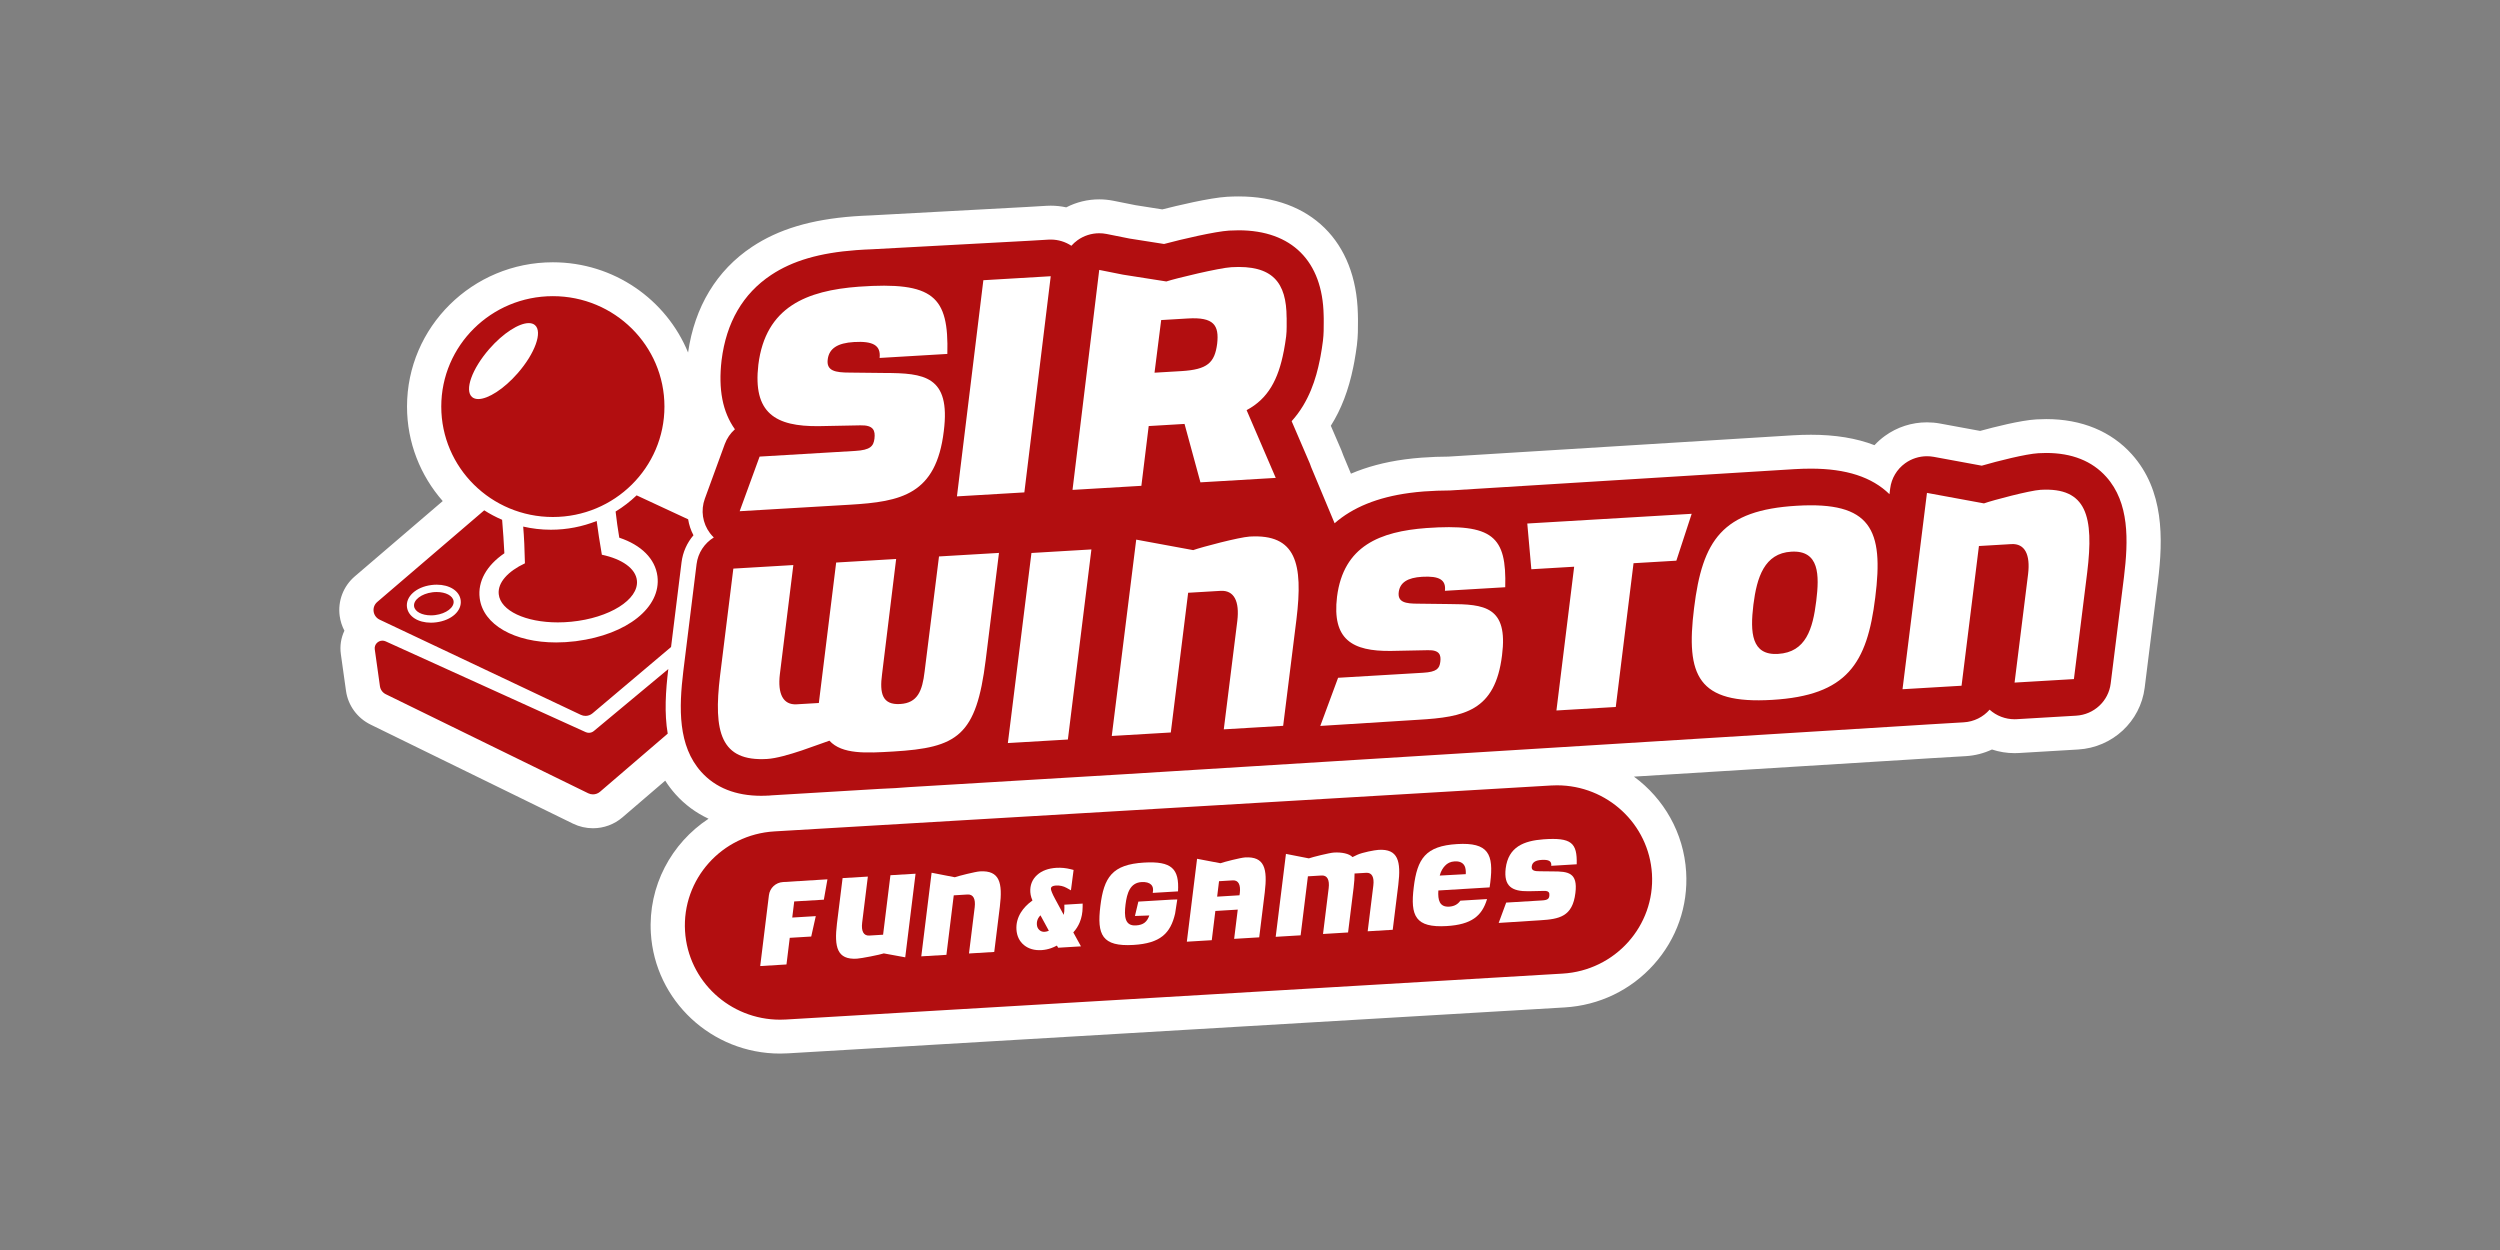 <?xml version="1.0" encoding="UTF-8"?> <svg xmlns="http://www.w3.org/2000/svg" width="140" height="70" viewBox="0 0 140 70" fill="none"><rect x="0" y="0" width="140" height="70" fill="#808080" stroke="none"/><g clip-path="url(#clip0_897_139)"><path d="M43.681 58.051C40.36 58.051 37.604 55.48 37.405 52.197C37.305 50.537 37.864 48.938 38.98 47.694C40.095 46.45 41.633 45.711 43.31 45.612L86.812 43.04C86.939 43.033 87.066 43.029 87.192 43.029C90.512 43.029 93.269 45.601 93.468 48.884C93.568 50.544 93.009 52.143 91.893 53.386C90.778 54.63 89.24 55.37 87.562 55.469L44.061 58.04C43.933 58.048 43.807 58.051 43.681 58.051ZM42.639 45.514C40.914 45.514 39.538 44.955 38.55 43.854C38.096 43.348 37.779 42.789 37.563 42.194L34.228 45.056C33.944 45.3 33.581 45.434 33.206 45.434C32.968 45.434 32.73 45.379 32.516 45.275L21.18 39.728C20.717 39.502 20.397 39.064 20.326 38.556L20.037 36.495C19.982 36.099 20.102 35.702 20.366 35.402C20.397 35.367 20.43 35.333 20.464 35.301C20.198 35.06 20.023 34.733 19.973 34.368C19.902 33.849 20.099 33.334 20.5 32.992L26.194 28.115C24.698 26.807 23.752 24.895 23.752 22.768C23.752 18.836 26.986 15.636 30.96 15.636C34.934 15.636 38.168 18.836 38.168 22.768C38.168 24.42 37.598 25.942 36.642 27.153L38.456 27.995C38.484 27.865 38.522 27.736 38.569 27.608L39.686 24.549C39.763 24.338 39.864 24.137 39.986 23.949C39.45 22.891 39.276 21.613 39.456 20.067C39.756 17.653 40.83 15.819 42.651 14.611C43.992 13.72 45.653 13.227 47.878 13.061C48.208 13.038 48.51 13.022 48.795 13.012L57.569 12.538L58.661 12.473C58.722 12.47 58.782 12.468 58.842 12.468C59.187 12.468 59.526 12.525 59.847 12.637C60.353 12.294 60.943 12.114 61.558 12.114C61.759 12.114 61.961 12.134 62.158 12.173L63.424 12.426L65.136 12.695C66.002 12.47 67.876 12.02 68.776 11.967C68.977 11.955 69.174 11.949 69.363 11.949C72.87 11.949 75.006 14.063 75.082 17.606C75.087 17.685 75.089 17.764 75.087 17.843C75.087 17.896 75.088 18.046 75.088 18.046C75.089 18.346 75.092 18.756 75.036 19.205C74.997 19.513 74.951 19.808 74.895 20.109C74.882 20.195 74.866 20.28 74.845 20.364C74.662 21.276 74.319 22.56 73.44 23.74L74.234 25.587C74.274 25.678 74.304 25.764 74.326 25.834L75.162 27.834C76.156 27.254 77.361 26.864 78.758 26.672C78.779 26.668 78.801 26.666 78.823 26.663C79.101 26.626 79.384 26.597 79.666 26.576C80.215 26.537 80.692 26.519 81.13 26.519C81.132 26.519 81.136 26.519 81.141 26.519L100.437 25.326C100.779 25.306 101.106 25.295 101.413 25.295C102.972 25.295 104.249 25.565 105.277 26.116C105.486 25.752 105.772 25.431 106.119 25.18C106.643 24.801 107.262 24.601 107.911 24.601C108.097 24.601 108.283 24.618 108.466 24.651L110.931 25.105C111.834 24.851 113.319 24.479 114.089 24.434C114.259 24.424 114.428 24.419 114.59 24.419C116.312 24.419 117.684 24.976 118.668 26.075C120.217 27.803 120.173 30.148 119.896 32.424L119.15 38.398C118.972 39.834 117.781 40.94 116.32 41.026L112.998 41.222C112.939 41.226 112.878 41.228 112.817 41.228C112.352 41.228 111.898 41.123 111.488 40.925C111.054 41.201 110.55 41.367 110.029 41.398L108.076 41.513L106.741 41.597L62.992 44.305L50.968 45.025C50.711 45.047 50.453 45.066 50.197 45.081C49.894 45.099 49.585 45.115 49.277 45.126L43.277 45.486L43.258 45.488C43.219 45.492 43.178 45.496 43.14 45.498C43.1 45.501 43.059 45.502 43.017 45.503L42.978 45.504L42.896 45.508C42.876 45.51 42.857 45.51 42.837 45.51C42.824 45.51 42.812 45.51 42.798 45.51C42.745 45.512 42.691 45.514 42.639 45.514ZM28.858 19.464C28.639 19.634 28.389 19.862 28.128 20.162C27.866 20.461 27.674 20.739 27.535 20.978C27.754 20.808 28.004 20.579 28.266 20.28C28.528 19.981 28.72 19.703 28.858 19.464Z" fill="#B20E10"></path><path d="M69.363 12.897C72.337 12.897 74.066 14.626 74.124 17.646C74.128 17.705 74.13 17.765 74.129 17.825C74.128 17.895 74.128 17.972 74.129 18.051C74.13 18.341 74.132 18.701 74.084 19.089C74.047 19.381 74.003 19.665 73.949 19.955C73.939 20.024 73.926 20.092 73.909 20.159C73.702 21.191 73.313 22.501 72.332 23.586L72.946 25.014L73.352 25.958C73.38 26.023 73.403 26.09 73.424 26.158L74.738 29.303C75.751 28.415 77.145 27.846 78.923 27.607V27.606L78.929 27.606C79.19 27.571 79.459 27.542 79.738 27.521C80.26 27.485 80.715 27.467 81.129 27.467C81.141 27.467 81.153 27.468 81.165 27.468L100.496 26.272C100.816 26.253 101.124 26.244 101.412 26.244C103.385 26.244 104.828 26.713 105.811 27.675L105.851 27.351C105.921 26.789 106.223 26.28 106.685 25.945C107.043 25.686 107.473 25.549 107.911 25.549C108.037 25.549 108.164 25.56 108.29 25.583L110.978 26.078C111.883 25.816 113.44 25.422 114.145 25.38C114.296 25.371 114.446 25.366 114.589 25.366C116.025 25.366 117.156 25.816 117.95 26.703C119.247 28.151 119.194 30.25 118.943 32.31L118.198 38.28C118.076 39.263 117.262 40.019 116.263 40.078L112.94 40.274C112.899 40.277 112.857 40.278 112.816 40.278C112.299 40.278 111.8 40.087 111.418 39.742C111.062 40.15 110.547 40.416 109.971 40.45L108.019 40.566L106.68 40.65L62.932 43.358L50.897 44.079C50.644 44.101 50.391 44.12 50.139 44.134C49.843 44.152 49.542 44.167 49.24 44.178L43.2 44.54C43.161 44.543 43.121 44.549 43.083 44.551C43.034 44.554 42.987 44.554 42.938 44.556L42.838 44.562C42.838 44.562 42.842 44.559 42.842 44.559C42.774 44.56 42.705 44.565 42.639 44.565C41.2 44.565 40.066 44.114 39.268 43.224C37.963 41.769 38.015 39.657 38.266 37.584L39.008 31.592C39.087 30.957 39.454 30.417 39.973 30.098C39.896 30.024 39.825 29.943 39.759 29.857C39.342 29.304 39.233 28.58 39.47 27.93L40.587 24.871C40.707 24.544 40.904 24.261 41.155 24.039C40.464 23.069 40.219 21.803 40.408 20.175C40.672 18.053 41.606 16.446 43.185 15.398C44.383 14.602 45.894 14.16 47.95 14.007C48.264 13.984 48.555 13.969 48.83 13.959L57.622 13.484L58.718 13.419C58.76 13.417 58.801 13.416 58.842 13.416C59.256 13.416 59.657 13.538 59.997 13.763C60.099 13.648 60.215 13.543 60.343 13.451C60.699 13.196 61.125 13.062 61.558 13.062C61.695 13.062 61.832 13.075 61.968 13.102L63.254 13.359L65.187 13.663C66.181 13.396 68.056 12.959 68.834 12.913C69.014 12.903 69.192 12.897 69.363 12.897ZM30.96 16.585C34.411 16.585 37.209 19.353 37.209 22.768C37.209 26.183 34.411 28.952 30.96 28.952C27.509 28.952 24.711 26.183 24.711 22.768C24.711 19.353 27.509 16.585 30.96 16.585ZM26.783 22.347C27.332 22.347 28.216 21.788 28.991 20.9C29.963 19.788 30.396 18.581 29.957 18.206C29.868 18.13 29.75 18.094 29.611 18.094C29.062 18.094 28.177 18.654 27.402 19.541C26.43 20.654 25.998 21.86 26.437 22.235C26.526 22.311 26.643 22.347 26.783 22.347ZM35.651 27.74L38.536 29.081C38.585 29.39 38.684 29.692 38.834 29.975C38.471 30.399 38.237 30.922 38.166 31.49L37.579 36.233L33.181 39.946C33.069 40.041 32.929 40.09 32.788 40.09C32.699 40.09 32.61 40.07 32.527 40.031L21.262 34.702C20.868 34.516 20.797 33.991 21.127 33.709L27.117 28.578C27.434 28.781 27.769 28.959 28.119 29.108C28.174 29.751 28.214 30.38 28.245 30.983C27.243 31.669 26.745 32.559 26.863 33.496C27.051 34.996 28.819 35.977 31.143 35.977C31.491 35.977 31.851 35.955 32.22 35.91L32.279 35.902C35.126 35.533 37.035 34.006 36.817 32.271C36.694 31.296 35.913 30.52 34.679 30.11C34.597 29.624 34.53 29.136 34.474 28.646C34.899 28.387 35.293 28.082 35.651 27.74ZM24.13 34.87C24.228 34.87 24.329 34.864 24.433 34.85C25.29 34.739 25.877 34.207 25.798 33.611C25.729 33.088 25.174 32.742 24.458 32.742C24.36 32.742 24.259 32.748 24.156 32.762C23.299 32.873 22.712 33.406 22.79 34.001C22.86 34.525 23.414 34.87 24.13 34.87ZM33.414 29.175C33.485 29.725 33.58 30.342 33.704 31.065C34.82 31.3 35.6 31.829 35.668 32.514C35.774 33.577 34.128 34.608 31.991 34.817C31.734 34.842 31.482 34.854 31.237 34.854C29.441 34.854 28.022 34.205 27.929 33.27C27.864 32.624 28.449 31.991 29.396 31.546C29.379 30.744 29.349 30.084 29.299 29.489C29.798 29.603 30.316 29.665 30.849 29.665C31.755 29.665 32.62 29.49 33.414 29.175ZM24.456 33.153C24.958 33.153 25.36 33.359 25.401 33.663C25.447 34.015 24.989 34.364 24.379 34.444C24.295 34.455 24.213 34.46 24.133 34.46C23.631 34.46 23.228 34.254 23.188 33.95C23.142 33.598 23.599 33.248 24.21 33.169C24.294 33.158 24.376 33.153 24.456 33.153ZM21.416 35.876C21.475 35.876 21.537 35.889 21.596 35.916L32.797 40.998C32.855 41.024 32.917 41.037 32.978 41.037C33.078 41.037 33.177 41.003 33.257 40.936L37.426 37.466L37.423 37.484C37.276 38.702 37.198 39.937 37.392 41.084L33.599 44.34C33.488 44.435 33.347 44.485 33.206 44.485C33.115 44.485 33.025 44.465 32.94 44.423L21.605 38.877C21.426 38.79 21.303 38.621 21.276 38.425L20.987 36.364C20.949 36.094 21.167 35.876 21.416 35.876ZM87.192 43.978C89.991 43.978 92.341 46.138 92.51 48.94C92.686 51.849 90.445 54.348 87.505 54.522L44.004 57.093C43.895 57.099 43.788 57.102 43.681 57.102C40.881 57.102 38.531 54.942 38.362 52.14C38.187 49.231 40.428 46.732 43.368 46.558L86.869 43.987C86.977 43.981 87.085 43.978 87.192 43.978ZM69.363 11C69.154 11 68.938 11.007 68.719 11.019C67.739 11.077 65.904 11.52 65.09 11.726L63.594 11.491L62.347 11.242C62.088 11.191 61.822 11.164 61.558 11.164C60.907 11.164 60.278 11.318 59.71 11.612C59.426 11.55 59.136 11.518 58.842 11.518C58.762 11.518 58.683 11.521 58.603 11.525L57.507 11.59L48.741 12.064C48.44 12.075 48.136 12.091 47.813 12.114C45.408 12.294 43.6 12.836 42.116 13.822C40.135 15.137 38.899 17.181 38.532 19.741C37.319 16.781 34.382 14.688 30.96 14.688C26.457 14.688 22.793 18.313 22.793 22.768C22.793 24.79 23.548 26.641 24.793 28.06L19.872 32.274C19.226 32.827 18.909 33.657 19.023 34.495C19.063 34.788 19.153 35.066 19.287 35.319C19.096 35.722 19.024 36.175 19.087 36.625L19.376 38.687C19.491 39.506 20.007 40.213 20.757 40.579L32.09 46.125C32.437 46.294 32.822 46.382 33.206 46.382C33.812 46.382 34.398 46.166 34.856 45.773L37.252 43.717C37.42 43.981 37.613 44.237 37.833 44.483C38.353 45.063 38.974 45.52 39.679 45.849C37.6 47.218 36.289 49.614 36.448 52.254C36.677 56.036 39.854 59 43.681 59C43.826 59 43.973 58.995 44.118 58.987L87.619 56.416C89.553 56.301 91.325 55.449 92.61 54.016C93.896 52.582 94.54 50.739 94.424 48.827C94.292 46.633 93.168 44.715 91.501 43.491L106.8 42.544L108.141 42.459L110.086 42.344C110.596 42.314 111.093 42.186 111.55 41.972C111.954 42.106 112.381 42.176 112.816 42.176C112.896 42.176 112.976 42.173 113.056 42.169L116.377 41.972C118.299 41.858 119.866 40.404 120.102 38.513L120.847 32.542C121.137 30.16 121.19 27.459 119.386 25.445C118.228 24.152 116.569 23.469 114.59 23.469C114.409 23.469 114.221 23.475 114.032 23.486C113.152 23.538 111.668 23.917 110.887 24.131L108.642 23.718C108.402 23.673 108.156 23.651 107.911 23.651C107.057 23.651 106.241 23.915 105.552 24.414C105.341 24.567 105.146 24.741 104.971 24.93C103.96 24.539 102.779 24.346 101.412 24.346C101.086 24.346 100.74 24.357 100.382 24.378L81.112 25.57C80.657 25.57 80.163 25.589 79.602 25.629C79.289 25.652 78.983 25.684 78.683 25.724C78.668 25.726 78.653 25.728 78.638 25.73C77.535 25.881 76.538 26.147 75.653 26.526L75.227 25.506C75.2 25.424 75.163 25.323 75.117 25.214L74.71 24.27L74.526 23.843C75.108 22.925 75.522 21.843 75.782 20.566C75.805 20.466 75.825 20.366 75.841 20.265C75.898 19.951 75.946 19.643 75.987 19.326C76.05 18.811 76.048 18.366 76.046 18.04V18.023C76.046 17.964 76.045 17.908 76.046 17.855C76.048 17.759 76.046 17.662 76.04 17.566C75.945 13.515 73.39 11 69.363 11Z" fill="white"></path><path d="M48.97 24.563C49.022 24.119 48.924 23.8 48.182 23.819L45.861 23.864C43.419 23.893 42.152 23.133 42.467 20.425C42.87 17.174 45.182 16.272 48.096 16.054C52.285 15.759 53.136 16.59 53.051 19.82L49.258 20.045C49.336 19.344 48.9 19.09 47.822 19.154C46.902 19.208 46.44 19.516 46.356 20.101C46.254 20.777 46.781 20.864 47.583 20.865L49.529 20.887C51.735 20.893 53.247 21.038 52.852 24.149C52.425 27.698 50.465 28.094 47.591 28.264L41.421 28.628L42.538 25.569L47.889 25.252C48.748 25.202 48.915 24.984 48.97 24.563ZM58.841 15.469L55.068 15.692L53.589 27.797L57.364 27.574L58.841 15.469ZM63.917 27.206L60.061 27.434L61.557 15.115L62.884 15.38L65.315 15.762C65.859 15.583 68.283 15.002 68.956 14.963C71.279 14.825 72.044 15.824 72.05 17.784L72.053 17.79C72.048 18.094 72.068 18.484 72.025 18.833C71.989 19.114 71.946 19.378 71.898 19.632C71.897 19.643 71.896 19.654 71.894 19.665L71.891 19.664C71.586 21.259 71.01 22.33 69.81 22.968L71.442 26.762L67.224 27.011L66.334 23.74L64.327 23.859L63.917 27.206ZM64.653 20.871L66.156 20.782C67.617 20.695 68.022 20.316 68.161 19.25C68.28 18.204 67.967 17.749 66.528 17.834L65.026 17.923L64.653 20.871ZM51.778 37.607C51.649 38.697 51.385 39.367 50.408 39.425C49.413 39.484 49.248 38.839 49.396 37.748L50.184 31.303L46.825 31.502L45.855 39.368L44.612 39.441C43.848 39.486 43.543 38.849 43.672 37.759L44.427 31.643L41.067 31.842L40.324 37.834C39.943 40.983 40.347 42.657 42.959 42.502C43.974 42.442 45.974 41.627 46.447 41.478C47.154 42.254 48.522 42.173 50.015 42.085C53.622 41.872 54.671 41.217 55.2 36.955L55.943 30.963L52.584 31.161L51.778 37.607ZM56.44 41.611L59.801 41.413L61.119 30.768L57.761 30.967L56.44 41.611ZM69.985 30.047C69.399 30.082 67.292 30.636 66.819 30.807L63.628 30.219L62.259 41.214L65.565 41.019L66.536 33.195L68.349 33.088C69.114 33.043 69.419 33.679 69.29 34.768L68.532 40.843L71.857 40.646L72.602 34.676C72.983 31.547 72.579 29.894 69.985 30.047ZM79.883 29.57C77.293 29.763 75.235 30.559 74.873 33.421C74.589 35.809 75.717 36.479 77.892 36.452L79.96 36.411C80.617 36.394 80.706 36.675 80.657 37.065C80.61 37.436 80.461 37.629 79.695 37.674L74.933 37.956L73.936 40.652L79.427 40.307C81.985 40.156 83.732 39.828 84.114 36.696C84.466 33.959 83.121 33.834 81.159 33.827L79.427 33.806C78.713 33.807 78.246 33.733 78.332 33.135C78.409 32.62 78.822 32.349 79.639 32.3C80.599 32.244 80.986 32.468 80.916 33.085L84.293 32.885C84.373 30.039 83.612 29.308 79.883 29.57ZM85.755 31.878L88.153 31.736L87.16 39.787L90.483 39.591L91.478 31.54L93.876 31.398L94.734 28.773L85.528 29.317L85.755 31.878ZM105.014 33.458C104.56 37.163 103.437 38.945 99.243 39.193C95.067 39.44 94.399 37.845 94.867 34.058C95.334 30.247 96.444 28.569 100.619 28.322C104.778 28.076 105.498 29.646 105.014 33.458ZM100.312 30.894C98.802 30.983 98.383 32.337 98.19 33.861C98.001 35.426 98.078 36.707 99.569 36.619C101.134 36.527 101.518 35.218 101.71 33.653C101.888 32.211 101.893 30.801 100.312 30.894ZM114.269 27.43C113.681 27.464 111.574 28.018 111.103 28.19L107.91 27.602L106.541 38.597L109.847 38.401L110.82 30.577L112.633 30.47C113.397 30.425 113.704 31.061 113.573 32.15L112.816 38.225L116.139 38.029L116.883 32.059C117.265 28.93 116.865 27.276 114.269 27.43Z" fill="white"></path><path d="M54.877 48.797C54.627 48.812 53.67 49.053 53.469 49.126L52.17 48.873L51.592 53.555L52.999 53.471L53.41 50.139L54.182 50.092C54.507 50.073 54.638 50.344 54.583 50.807L54.263 53.395L55.678 53.309L55.992 50.767C56.154 49.434 55.982 48.731 54.877 48.797Z" fill="white"></path><path d="M47.986 53.686C48.236 53.671 49.293 53.463 49.494 53.39L50.693 53.61L51.271 48.928L49.864 49.012L49.453 52.344L48.681 52.391C48.356 52.41 48.225 52.14 48.28 51.676L48.6 49.089L47.185 49.174L46.87 51.716C46.709 53.049 46.88 53.752 47.986 53.686Z" fill="white"></path><path d="M43.06 50.128L42.572 54.099L44.043 54.01L44.226 52.518L45.429 52.446L45.684 51.303L44.366 51.383L44.476 50.481L46.136 50.382L46.337 49.242L43.846 49.395C43.44 49.42 43.109 49.728 43.06 50.128Z" fill="white"></path><path d="M59.603 50.663L59.606 50.844C59.608 50.985 59.596 51.115 59.569 51.233L59.081 50.332C59.003 50.188 58.944 50.067 58.907 49.972C58.863 49.864 58.854 49.809 58.853 49.786C58.848 49.713 58.871 49.683 58.897 49.661C58.945 49.62 59.031 49.595 59.145 49.589C59.246 49.583 59.347 49.591 59.447 49.614C59.546 49.637 59.64 49.672 59.725 49.72L59.973 49.858L60.121 48.717L59.958 48.675C59.829 48.643 59.697 48.619 59.564 48.606C59.431 48.593 59.294 48.59 59.158 48.598C58.702 48.626 58.337 48.761 58.075 49.002C57.801 49.252 57.674 49.575 57.698 49.96C57.704 50.06 57.724 50.162 57.756 50.264C57.773 50.317 57.794 50.371 57.818 50.427C57.537 50.628 57.318 50.856 57.165 51.105C56.983 51.403 56.901 51.722 56.921 52.052C56.944 52.42 57.087 52.715 57.346 52.927C57.602 53.136 57.933 53.23 58.329 53.206C58.503 53.196 58.681 53.16 58.856 53.099C58.968 53.06 59.079 53.01 59.187 52.952L59.256 53.073L60.534 52.996L60.105 52.215C60.259 52.046 60.381 51.855 60.467 51.644C60.571 51.392 60.625 51.109 60.627 50.804L60.629 50.601L59.603 50.663ZM58.735 52.121C58.719 52.128 58.702 52.135 58.685 52.141C58.623 52.164 58.561 52.177 58.5 52.181C58.381 52.188 58.287 52.156 58.203 52.079C58.118 52.001 58.072 51.901 58.065 51.774C58.057 51.644 58.082 51.529 58.141 51.421C58.173 51.364 58.215 51.309 58.266 51.258L58.735 52.121Z" fill="white"></path><path d="M86.432 47.002C85.338 47.085 84.469 47.422 84.318 48.63C84.199 49.639 84.676 49.922 85.594 49.909L86.468 49.891C86.745 49.884 86.783 50.002 86.763 50.166C86.743 50.323 86.68 50.405 86.356 50.424L84.346 50.545L83.926 51.684L86.244 51.536C87.325 51.471 88.062 51.332 88.222 50.009C88.369 48.853 87.801 48.801 86.973 48.799L86.241 48.791C85.94 48.792 85.742 48.761 85.779 48.508C85.811 48.291 85.985 48.176 86.33 48.155C86.735 48.131 86.899 48.225 86.87 48.486L88.296 48.4C88.328 47.198 88.006 46.89 86.432 47.002Z" fill="white"></path><path d="M69.721 48.016C69.473 48.031 68.544 48.268 68.345 48.341L67.036 48.092L66.463 52.735L67.859 52.651L68.06 51.014L69.314 50.938L69.112 52.576L70.516 52.491L70.827 49.97C70.987 48.648 70.817 47.95 69.721 48.016ZM68.16 50.212L68.266 49.347L69.032 49.301C69.355 49.281 69.484 49.55 69.43 50.01L69.411 50.136L68.16 50.212Z" fill="white"></path><path d="M63.748 50.49L63.557 51.295L64.362 51.266C64.239 51.614 64.045 51.798 63.615 51.824C62.983 51.862 62.95 51.319 63.029 50.655C63.11 50.009 63.287 49.434 63.928 49.396C64.413 49.367 64.647 49.594 64.553 50.002C64.935 49.98 65.565 49.942 65.969 49.917C66.042 48.658 65.629 48.211 64.057 48.305C62.286 48.412 61.816 49.124 61.62 50.74C61.423 52.346 61.708 53.022 63.478 52.916C64.976 52.826 65.548 52.272 65.806 51.161L65.928 50.369C65.928 50.369 65.806 50.373 65.621 50.378L63.748 50.49Z" fill="white"></path><path d="M81.595 47.268C79.832 47.374 79.364 48.083 79.169 49.692C78.973 51.292 79.256 51.965 81.019 51.859C82.401 51.776 82.992 51.297 83.275 50.348L81.78 50.438C81.647 50.628 81.454 50.754 81.156 50.772C80.611 50.805 80.513 50.403 80.548 49.867L82.02 49.778L83.331 49.699L83.418 49.694C83.431 49.61 83.443 49.524 83.454 49.435C83.656 47.825 83.352 47.162 81.595 47.268ZM82.082 48.953L80.624 49.032C80.694 48.763 80.819 48.588 80.921 48.482C81.049 48.342 81.221 48.251 81.46 48.237C81.839 48.214 82.034 48.395 82.072 48.677C82.072 48.678 82.072 48.679 82.072 48.68C82.072 48.681 82.073 48.682 82.073 48.684H82.073C82.095 48.825 82.082 48.953 82.082 48.953Z" fill="white"></path><path d="M75.74 47.998C75.558 47.799 75.125 47.717 74.698 47.743C74.449 47.758 73.494 47.997 73.295 48.069L72.013 47.818L71.439 52.462L72.835 52.378L73.243 49.074L74.008 49.028C74.331 49.008 74.461 49.277 74.406 49.737L74.089 52.303L75.492 52.218L75.804 49.697C75.839 49.406 75.858 49.145 75.855 48.916L76.509 48.877C76.832 48.858 76.962 49.126 76.907 49.586L76.59 52.152L77.993 52.068L78.305 49.546C78.465 48.224 78.295 47.526 77.199 47.592C76.98 47.605 76.308 47.732 76.008 47.868" fill="white"></path></g><defs><clipPath id="clip0_897_139"><rect width="102" height="48" fill="white" transform="translate(19 11)"></rect></clipPath></defs></svg> 